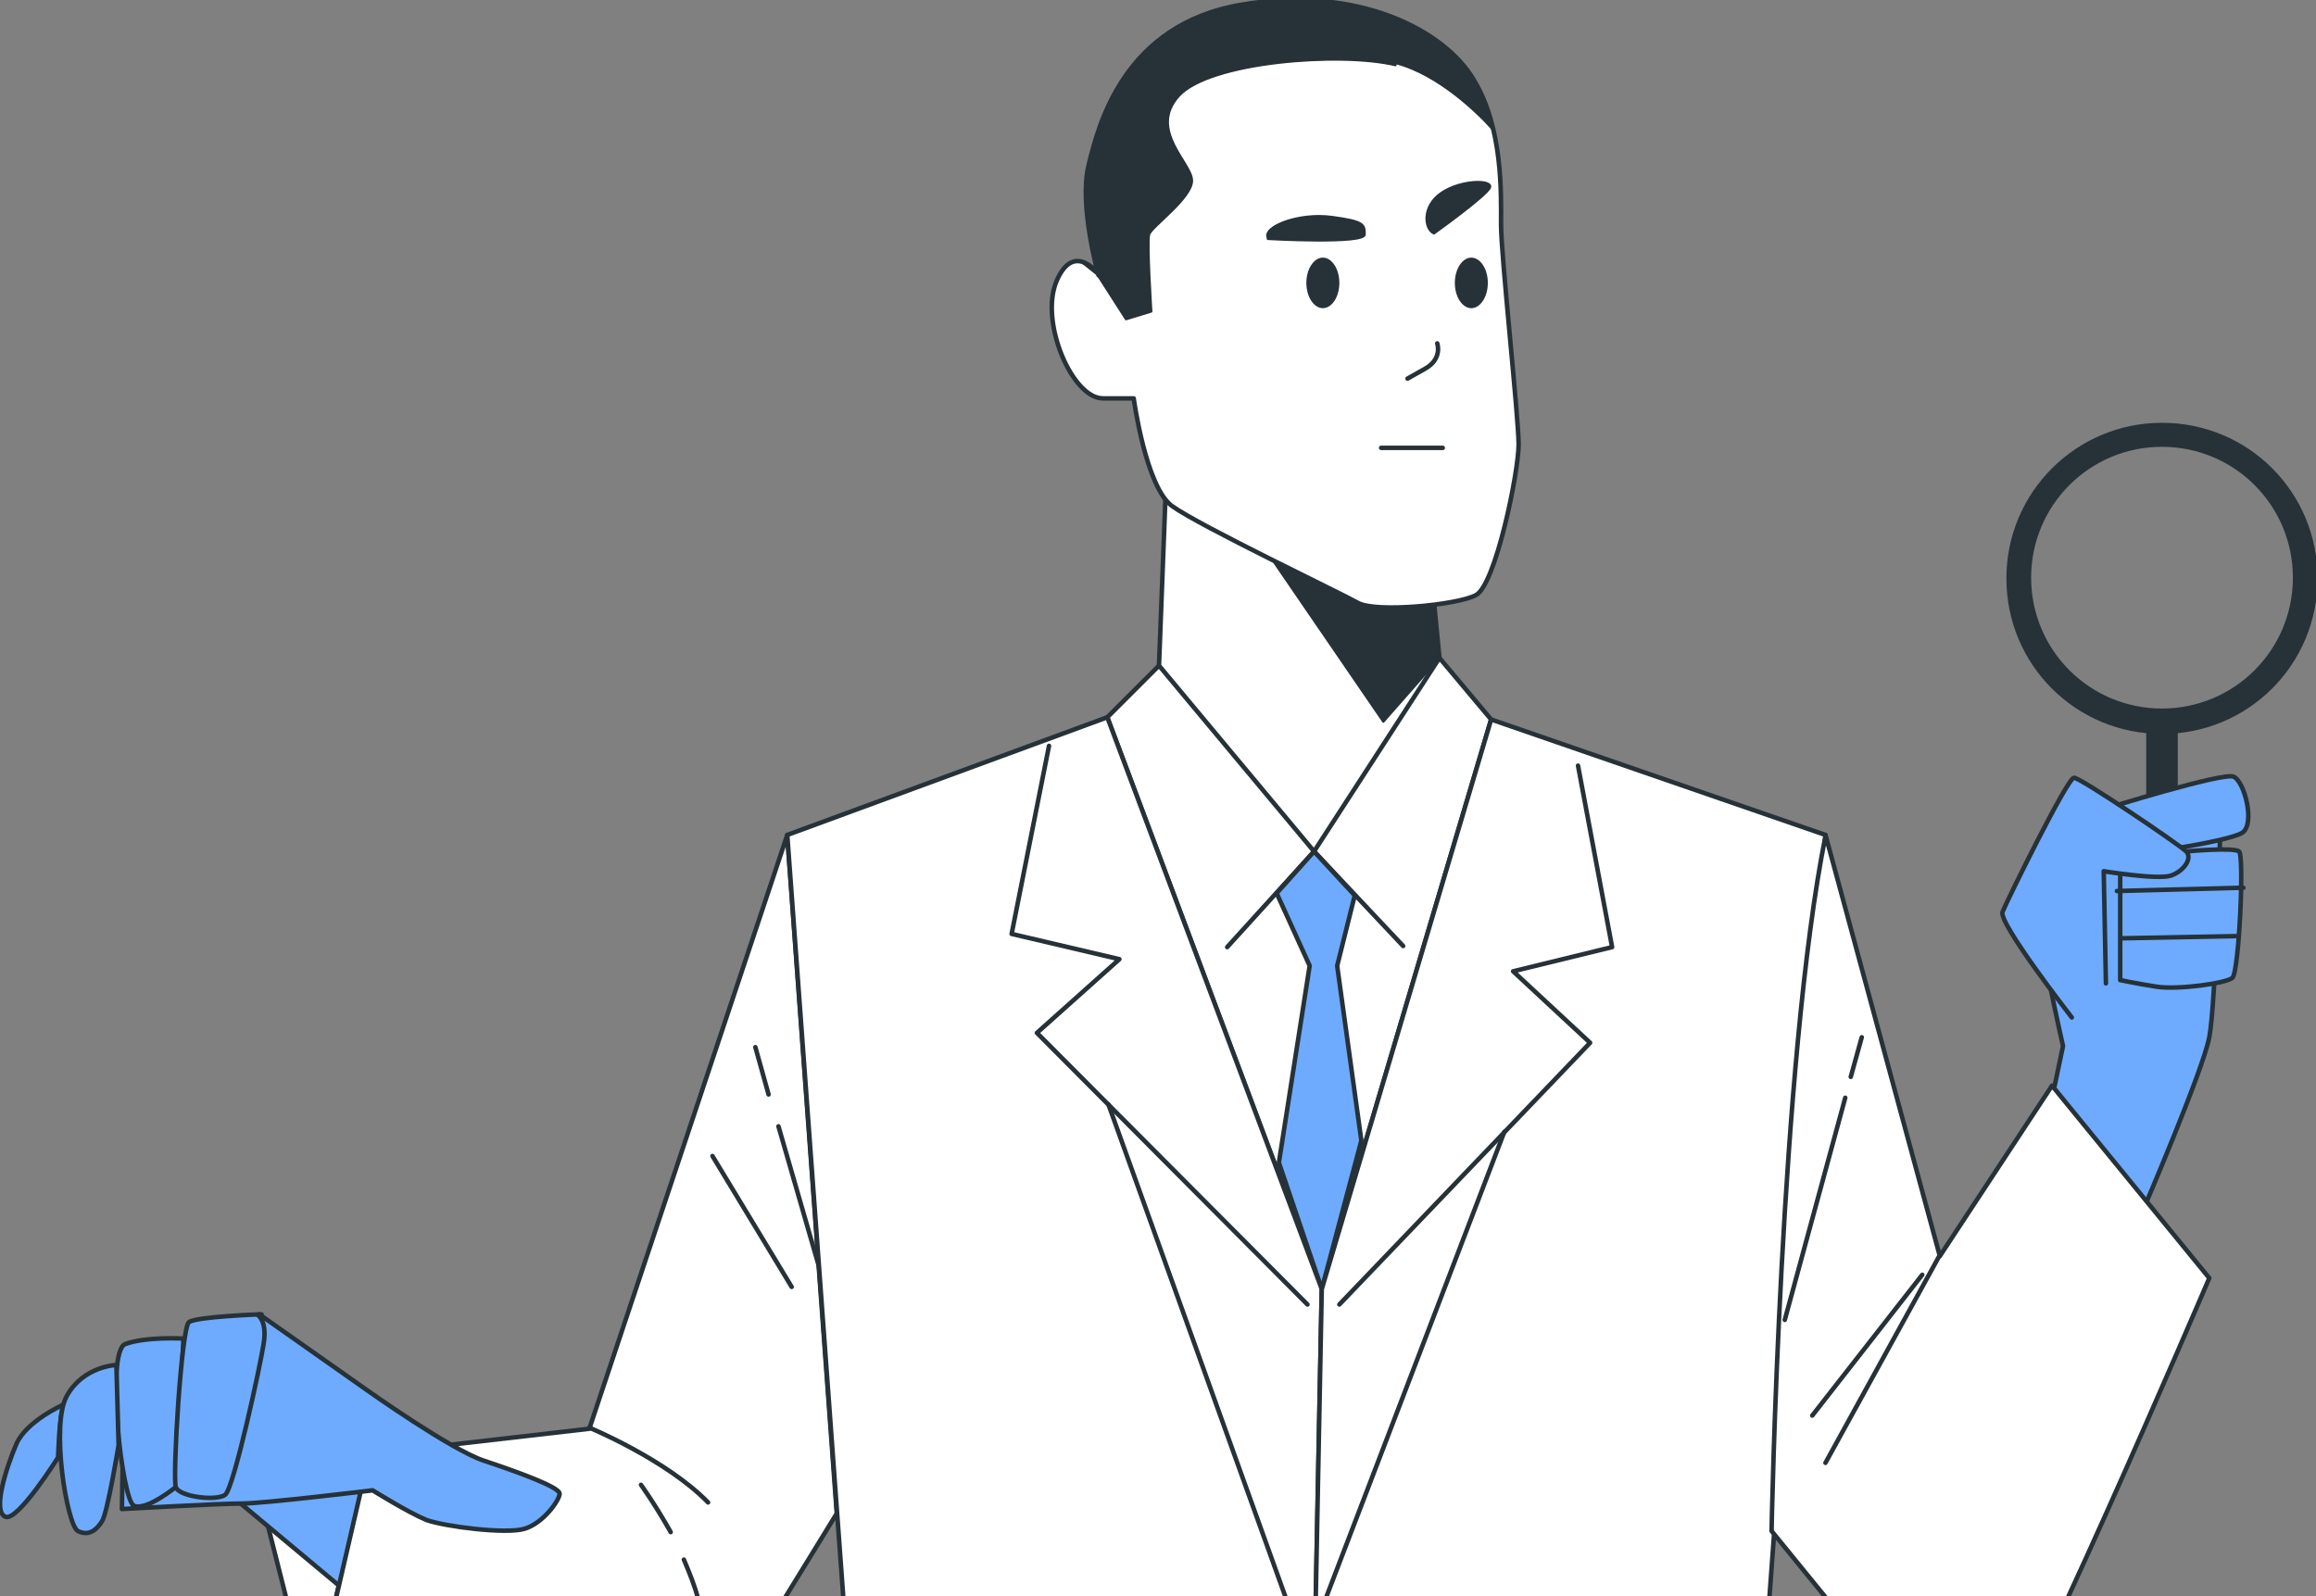 <?xml version="1.0" encoding="UTF-8"?> <svg xmlns="http://www.w3.org/2000/svg" width="1027" height="708" viewBox="0 0 1027 708" fill="none"><rect x="0" y="0" width="1027" height="708" fill="#808080" stroke="none"/><g clip-path="url(#clip0_2191_41)"><path d="M513.941 295.182L491.02 318.103L586.118 571.699L661.222 319.078L638.301 291.768L513.941 295.182Z" fill="white" stroke="#263238" stroke-width="2" stroke-linecap="round" stroke-linejoin="round"></path><path d="M544.178 420.03L582.705 377.601L622.207 419.542" stroke="#263238" stroke-width="2" stroke-linecap="round" stroke-linejoin="round"></path><path d="M566.123 396.133L580.754 428.32L567.099 515.616L586.118 571.7L603.675 505.862L592.946 428.32L600.749 397.109L582.705 377.601L566.123 396.133Z" fill="#6EABFF" stroke="#263238" stroke-width="2" stroke-linecap="round" stroke-linejoin="round"></path><path d="M516.867 219.102L513.941 295.181L582.705 377.599L638.301 291.767L634.887 256.653L516.867 219.102Z" fill="white" stroke="#263238" stroke-width="2" stroke-linecap="round" stroke-linejoin="round"></path><path d="M564.66 248.851L613.429 320.053L638.301 291.767L634.887 256.654L564.66 248.851Z" fill="#263238" stroke="#263238" stroke-linecap="round" stroke-linejoin="round"></path><path d="M487.606 122.053C487.606 122.053 476.39 106.447 468.587 124.492C460.784 142.536 475.414 176.674 489.069 176.674H502.724C502.724 176.674 508.089 216.176 519.793 224.467C531.986 233.245 594.409 262.994 602.212 267.383C610.015 271.772 646.104 268.358 654.394 263.969C663.173 259.58 673.414 209.349 673.414 197.157C673.414 184.964 665.611 113.275 665.611 99.62C665.611 85.965 666.586 56.703 653.419 35.245C640.739 13.787 602.7 -6.696 550.518 2.083C498.335 10.861 487.119 55.24 482.729 73.285C478.34 91.329 487.119 122.053 487.119 122.053H487.606Z" fill="white" stroke="#263238" stroke-width="2" stroke-linecap="round" stroke-linejoin="round"></path><path d="M480.291 116.689L487.606 122.541C487.606 122.541 484.193 118.152 480.291 116.689Z" fill="white" stroke="#263238" stroke-linecap="round" stroke-linejoin="round"></path><path d="M618.793 27.93C637.813 32.806 655.857 50.363 662.197 57.678C660.246 49.876 657.808 42.56 653.419 35.733C640.739 14.274 602.7 -6.208 550.518 2.57C498.335 11.348 487.119 55.728 482.729 73.772C478.34 91.816 487.119 122.54 487.119 122.54L499.311 141.56L510.527 138.146C510.527 138.146 508.577 107.422 509.552 104.008C510.527 100.595 528.572 87.915 528.572 80.112C528.572 72.309 509.064 57.678 522.72 42.56C536.375 27.442 594.409 23.053 618.793 28.905V27.93Z" fill="#263238" stroke="#263238" stroke-linecap="round" stroke-linejoin="round"></path><path d="M593.921 125.467C593.921 131.806 590.508 136.683 586.606 136.683C582.705 136.683 579.291 131.806 579.291 125.467C579.291 119.127 582.705 114.25 586.606 114.25C590.508 114.25 593.921 119.127 593.921 125.467Z" fill="#263238"></path><path d="M659.759 125.467C659.759 131.806 656.345 136.683 652.444 136.683C648.542 136.683 645.128 131.806 645.128 125.467C645.128 119.127 648.542 114.25 652.444 114.25C656.345 114.25 659.759 119.127 659.759 125.467Z" fill="#263238"></path><path d="M562.222 105.96C562.222 105.96 605.138 108.398 605.138 104.009C605.138 99.62 605.138 98.157 590.508 96.206C575.877 94.255 559.783 100.595 562.222 105.472V105.96Z" fill="#263238" stroke="#263238" stroke-linecap="round" stroke-linejoin="round"></path><path d="M635.862 103.52C635.862 103.52 659.759 86.451 660.734 83.037C661.71 79.624 648.054 79.624 639.276 85.476C630.498 91.328 631.473 101.569 635.862 103.52Z" fill="#263238" stroke="#263238" stroke-linecap="round" stroke-linejoin="round"></path><path d="M637.325 152.289C637.325 152.289 639.764 159.117 631.961 163.506L624.158 167.895" stroke="#263238" stroke-width="2" stroke-linecap="round" stroke-linejoin="round"></path><path d="M639.764 198.619H612.453" stroke="#263238" stroke-width="2" stroke-linecap="round" stroke-linejoin="round"></path><path d="M138.424 754.091L111.114 646.312L163.784 644.362L138.424 754.091Z" fill="white" stroke="#263238" stroke-width="2" stroke-linecap="round" stroke-linejoin="round"></path><path d="M106.725 666.796L156.956 708.737L171.587 653.629L106.725 666.796Z" fill="#6EABFF" stroke="#263238" stroke-width="2" stroke-linecap="round" stroke-linejoin="round"></path><path d="M349.104 370.285L261.321 633.634L163.784 644.851L138.424 754.58C138.424 754.58 308.626 770.186 313.015 764.334C317.404 758.969 371.05 671.186 371.05 671.186L349.104 370.772V370.285Z" fill="white" stroke="#263238" stroke-width="2" stroke-linecap="round" stroke-linejoin="round"></path><path d="M345.202 499.521L364.222 565.358" stroke="#263238" stroke-width="2" stroke-linecap="round" stroke-linejoin="round"></path><path d="M334.961 464.409L340.813 485.379" stroke="#263238" stroke-width="2" stroke-linecap="round" stroke-linejoin="round"></path><path d="M315.941 512.689L351.055 570.723" stroke="#263238" stroke-width="2" stroke-linecap="round" stroke-linejoin="round"></path><path d="M261.321 633.146C261.321 633.146 295.459 647.289 313.991 666.308" stroke="#263238" stroke-width="2" stroke-linecap="round" stroke-linejoin="round"></path><path d="M303.262 691.668C305.7 697.521 308.139 703.373 309.602 709.225" stroke="#263238" stroke-width="2" stroke-linecap="round" stroke-linejoin="round"></path><path d="M284.242 658.506C284.242 658.506 290.582 667.285 297.409 679.477" stroke="#263238" stroke-width="2" stroke-linecap="round" stroke-linejoin="round"></path><path d="M491.02 318.102L349.104 370.284L378.853 775.062L349.104 1199.84H573.926L586.118 571.698L491.02 318.102Z" fill="white" stroke="#263238" stroke-width="2" stroke-linecap="round" stroke-linejoin="round"></path><path d="M661.222 319.077L809.478 370.284L779.729 775.062L809.478 1199.84H573.926L586.118 571.698L661.222 319.077Z" fill="white" stroke="#263238" stroke-width="2" stroke-linecap="round" stroke-linejoin="round"></path><path d="M465.173 330.782L448.592 414.176L496.385 425.393L459.808 458.068L579.779 578.526" stroke="#263238" stroke-width="2" stroke-linecap="round" stroke-linejoin="round"></path><path d="M699.749 339.559L714.867 420.027L670.976 430.756L705.113 462.455L593.921 578.524" stroke="#263238" stroke-width="2" stroke-linecap="round" stroke-linejoin="round"></path><path d="M491.508 489.766L578.803 732.633L667.074 501.958" stroke="#263238" stroke-width="2" stroke-linecap="round" stroke-linejoin="round"></path><path d="M908.966 491.717L914.818 463.919C914.818 463.919 902.138 408.323 904.089 402.471C906.039 396.618 933.837 358.579 933.837 358.579L984.557 367.357C984.557 367.357 982.606 444.899 979.68 460.017C976.754 475.136 949.931 537.559 949.931 537.559L908.966 491.717Z" fill="#6EABFF" stroke="#263238" stroke-width="2" stroke-linecap="round" stroke-linejoin="round"></path><path d="M952.519 323H965.209V425.771C965.209 429.197 962.424 432 959.019 432H958.4C954.995 432 952.209 429.197 952.209 425.771V323H952.519Z" fill="#263238" stroke="#263238" stroke-linecap="round" stroke-linejoin="round"></path><path d="M969.438 377.6C969.438 377.6 990.409 375.649 992.847 377.6C995.286 379.063 992.847 431.245 989.921 433.684C986.995 436.122 965.537 439.048 956.271 437.585C947.005 436.122 940.177 434.659 940.177 434.659V378.575L969.438 377.6Z" fill="#6EABFF" stroke="#263238" stroke-width="2" stroke-linecap="round" stroke-linejoin="round"></path><path d="M994.798 393.693L938.714 395.156" stroke="#263238" stroke-width="2" stroke-linecap="round" stroke-linejoin="round"></path><path d="M991.872 415.152L940.665 416.127" stroke="#263238" stroke-width="2" stroke-linecap="round" stroke-linejoin="round"></path><path d="M933.838 358.58C933.838 358.58 985.532 342.486 990.409 344.437C995.286 346.388 1000.16 365.407 994.31 369.309C988.458 373.21 943.591 380.038 939.69 379.063C935.788 378.087 933.838 359.068 933.838 359.068V358.58Z" fill="#6EABFF" stroke="#263238" stroke-width="2" stroke-linecap="round" stroke-linejoin="round"></path><path d="M918.719 451.239C918.719 451.239 886.045 409.298 887.995 404.421C889.946 399.544 916.769 344.924 919.695 344.924C922.621 344.924 966.512 374.673 969.438 377.599C972.365 380.525 968.463 386.377 962.611 388.328C956.759 390.278 932.862 386.377 932.862 386.377L933.838 436.121" fill="#6EABFF"></path><path d="M918.719 451.239C918.719 451.239 886.045 409.298 887.995 404.421C889.946 399.544 916.769 344.924 919.695 344.924C922.621 344.924 966.512 374.673 969.438 377.599C972.365 380.525 968.463 386.377 962.611 388.328C956.759 390.278 932.862 386.377 932.862 386.377L933.838 436.121" stroke="#263238" stroke-width="2" stroke-linecap="round" stroke-linejoin="round"></path><path d="M958.709 188C921.034 188 890.209 218.514 890.209 256.5C890.209 294.486 920.723 325 958.709 325C996.696 325 1027.21 294.486 1027.21 256.5C1027.21 218.514 996.696 188 958.709 188ZM958.709 314.725C926.328 314.725 900.173 288.57 900.173 256.189C900.173 223.807 926.328 197.652 958.709 197.652C991.091 197.652 1017.25 223.807 1017.25 256.189C1017.25 288.57 991.091 314.725 958.709 314.725Z" fill="#263238" stroke="#263238" stroke-linecap="round" stroke-linejoin="round"></path><path d="M809.478 370.284L860.197 557.068L909.941 481.476L979.68 566.821C979.68 566.821 890.434 775.55 881.168 776.526C871.414 777.501 865.074 776.526 865.074 776.526L785.582 678.989C785.582 678.989 789.483 470.26 809.478 370.772V370.284Z" fill="white" stroke="#263238" stroke-width="2" stroke-linecap="round" stroke-linejoin="round"></path><path d="M860.197 556.579L809.478 648.751" stroke="#263238" stroke-width="2" stroke-linecap="round" stroke-linejoin="round"></path><path d="M852.394 565.357L803.626 627.781" stroke="#263238" stroke-width="2" stroke-linecap="round" stroke-linejoin="round"></path><path d="M818.256 486.841L791.434 585.353" stroke="#263238" stroke-width="2" stroke-linecap="round" stroke-linejoin="round"></path><path d="M825.572 460.019L820.695 477.575" stroke="#263238" stroke-width="2" stroke-linecap="round" stroke-linejoin="round"></path><path d="M115.015 582.915L162.808 616.565C162.808 616.565 199.873 642.9 214.503 647.777C229.134 652.654 248.153 659.481 248.153 662.408C248.153 665.334 240.838 675.575 232.547 678.013C224.257 680.452 197.434 677.038 189.143 674.112C180.853 670.698 165.247 660.945 165.247 660.945C165.247 660.945 116.966 666.797 107.213 666.797C97.459 666.797 54.055 669.235 54.055 669.235L55.03 614.127L115.991 582.915H115.015Z" fill="#6EABFF" stroke="#263238" stroke-width="2" stroke-linecap="round" stroke-linejoin="round"></path><path d="M81.365 593.644C81.365 593.644 64.784 592.668 55.518 596.082C46.74 599.496 54.055 665.821 59.419 667.772C64.784 670.21 77.951 659.481 77.951 659.481L81.365 593.644Z" fill="#6EABFF" stroke="#263238" stroke-width="2" stroke-linecap="round" stroke-linejoin="round"></path><path d="M115.015 582.915C115.015 582.915 87.217 583.89 83.804 586.329C80.39 588.767 76.488 655.092 77.951 659.481C79.415 663.871 95.996 665.821 99.897 662.895C103.799 659.481 115.503 605.348 116.966 595.595C118.429 585.841 114.528 583.403 114.528 583.403L115.015 582.915Z" fill="#6EABFF" stroke="#263238" stroke-width="2" stroke-linecap="round" stroke-linejoin="round"></path><path d="M28.208 622.905C28.208 622.905 11.626 630.22 7.237 640.461C2.848 650.703 -3.492 670.21 2.36 672.649C7.725 675.087 25.769 646.314 25.769 646.314C25.769 646.314 26.257 627.294 28.208 623.392V622.905Z" fill="#6EABFF" stroke="#263238" stroke-width="2" stroke-linecap="round" stroke-linejoin="round"></path><path d="M51.616 605.348C51.616 605.348 36.986 605.836 29.671 619.004C22.355 631.683 29.671 676.55 34.547 678.989C39.424 681.427 42.838 678.501 45.277 674.6C47.715 670.698 52.592 640.949 52.592 640.949L51.616 605.836V605.348Z" fill="#6EABFF" stroke="#263238" stroke-width="2" stroke-linecap="round" stroke-linejoin="round"></path></g><defs><clipPath id="clip0_2191_41"><rect width="1027" height="708" fill="white"></rect></clipPath></defs></svg> 